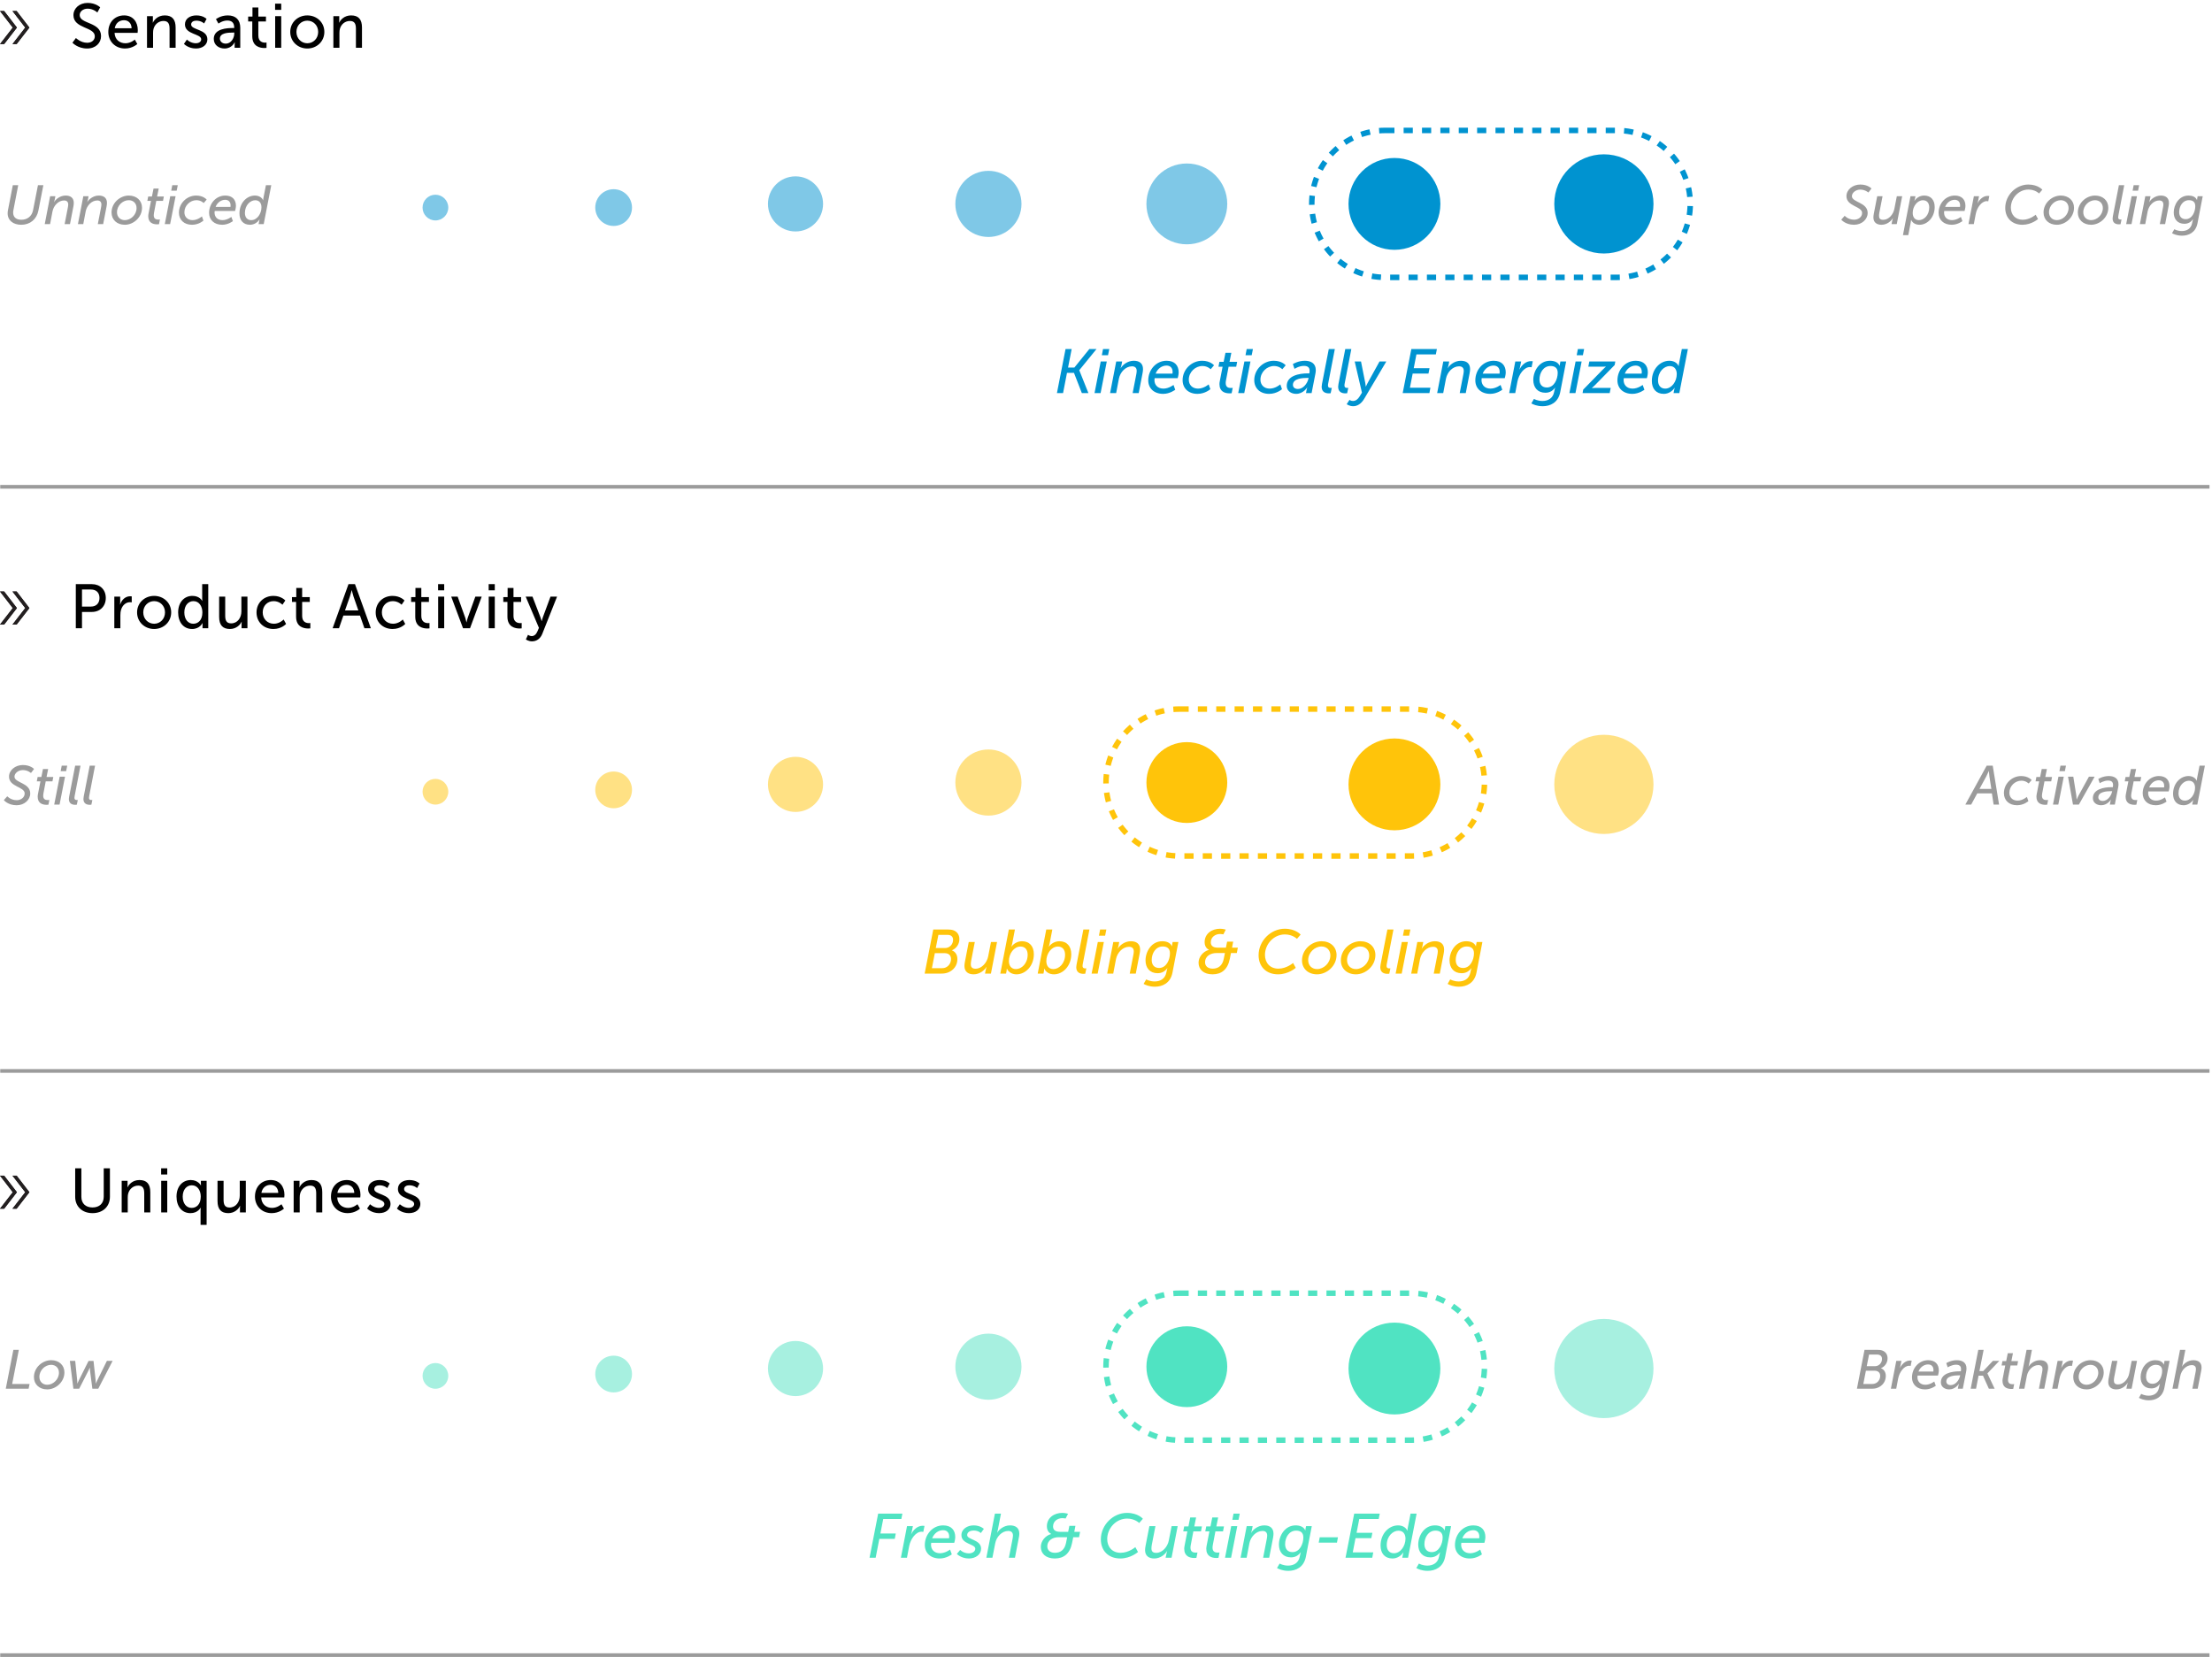 <?xml version="1.0" encoding="UTF-8"?>
<svg width="602px" height="451px" viewBox="0 0 602 451" version="1.1" xmlns="http://www.w3.org/2000/svg" xmlns:xlink="http://www.w3.org/1999/xlink">
    <!-- Generator: Sketch 49.3 (51167) - http://www.bohemiancoding.com/sketch -->
    <title>Group 43</title>
    <desc>Created with Sketch.</desc>
    <defs></defs>
    <g id="Page-1" stroke="none" stroke-width="1" fill="none" fill-rule="evenodd">
        <g id="Group-43" transform="translate(0, -3)">
            <path d="M0.561,294.5 L600.818,294.5" id="Line-2" stroke="#9B9B9B" stroke-linecap="square"></path>
            <path d="M0.561,453.5 L600.818,453.5" id="Line-2" stroke="#9B9B9B" stroke-linecap="square"></path>
            <path d="M19.714,14.623 L20.666,13.348 C20.666,13.348 21.941,14.64 23.726,14.64 C24.848,14.64 25.8,14.011 25.8,12.872 C25.8,10.271 19.986,10.832 19.986,7.143 C19.986,5.273 21.601,3.794 23.862,3.794 C26.089,3.794 27.262,5.001 27.262,5.001 L26.497,6.395 C26.497,6.395 25.392,5.358 23.862,5.358 C22.587,5.358 21.686,6.157 21.686,7.109 C21.686,9.591 27.5,8.928 27.5,12.821 C27.5,14.674 26.072,16.204 23.692,16.204 C21.142,16.204 19.714,14.623 19.714,14.623 Z M29.479,11.699 C29.479,8.962 31.332,7.194 33.78,7.194 C36.211,7.194 37.503,8.996 37.503,11.223 C37.503,11.444 37.452,11.937 37.452,11.937 L31.179,11.937 C31.264,13.824 32.607,14.776 34.137,14.776 C35.616,14.776 36.687,13.773 36.687,13.773 L37.367,14.98 C37.367,14.98 36.092,16.204 34.035,16.204 C31.332,16.204 29.479,14.249 29.479,11.699 Z M31.23,10.696 L35.82,10.696 C35.769,9.217 34.851,8.503 33.746,8.503 C32.488,8.503 31.468,9.285 31.23,10.696 Z M40.009,16 L40.009,7.398 L41.607,7.398 L41.607,8.537 C41.607,8.877 41.573,9.166 41.573,9.166 L41.607,9.166 C41.947,8.418 42.967,7.194 44.837,7.194 C46.86,7.194 47.795,8.299 47.795,10.492 L47.795,16 L46.146,16 L46.146,10.866 C46.146,9.659 45.891,8.707 44.514,8.707 C43.205,8.707 42.151,9.574 41.794,10.815 C41.692,11.155 41.658,11.546 41.658,11.971 L41.658,16 L40.009,16 Z M50.063,14.946 L50.862,13.773 C50.862,13.773 51.831,14.776 53.327,14.776 C54.041,14.776 54.755,14.402 54.755,13.705 C54.755,12.124 50.335,12.447 50.335,9.642 C50.335,8.078 51.729,7.194 53.446,7.194 C55.333,7.194 56.217,8.146 56.217,8.146 L55.554,9.387 C55.554,9.387 54.789,8.622 53.429,8.622 C52.715,8.622 52.018,8.928 52.018,9.676 C52.018,11.223 56.438,10.883 56.438,13.705 C56.438,15.133 55.214,16.204 53.327,16.204 C51.219,16.204 50.063,14.946 50.063,14.946 Z M58.179,13.586 C58.179,10.747 61.919,10.628 63.364,10.628 L63.738,10.628 L63.738,10.475 C63.738,9.064 62.939,8.588 61.851,8.588 C60.525,8.588 59.454,9.421 59.454,9.421 L58.774,8.214 C58.774,8.214 60.015,7.194 61.987,7.194 C64.163,7.194 65.387,8.384 65.387,10.56 L65.387,16 L63.857,16 L63.857,15.184 C63.857,14.793 63.891,14.504 63.891,14.504 L63.857,14.504 C63.857,14.504 63.16,16.204 61.103,16.204 C59.624,16.204 58.179,15.303 58.179,13.586 Z M59.845,13.501 C59.845,14.198 60.389,14.878 61.46,14.878 C62.854,14.878 63.755,13.416 63.755,12.141 L63.755,11.869 L63.33,11.869 C62.089,11.869 59.845,11.954 59.845,13.501 Z M68.658,12.855 L68.658,8.843 L67.536,8.843 L67.536,7.517 L68.709,7.517 L68.709,5.035 L70.307,5.035 L70.307,7.517 L72.381,7.517 L72.381,8.843 L70.307,8.843 L70.307,12.668 C70.307,14.385 71.514,14.606 72.143,14.606 C72.381,14.606 72.534,14.572 72.534,14.572 L72.534,16.034 C72.534,16.034 72.296,16.068 71.956,16.068 C70.851,16.068 68.658,15.728 68.658,12.855 Z M74.87,5.681 L74.87,3.998 L76.536,3.998 L76.536,5.681 L74.87,5.681 Z M74.887,16 L74.887,7.398 L76.536,7.398 L76.536,16 L74.887,16 Z M78.991,11.682 C78.991,9.081 81.065,7.194 83.632,7.194 C86.199,7.194 88.273,9.081 88.273,11.682 C88.273,14.3 86.199,16.204 83.632,16.204 C81.065,16.204 78.991,14.3 78.991,11.682 Z M80.674,11.682 C80.674,13.484 82.017,14.776 83.632,14.776 C85.264,14.776 86.59,13.484 86.59,11.682 C86.59,9.897 85.264,8.622 83.632,8.622 C82.017,8.622 80.674,9.897 80.674,11.682 Z M90.728,16 L90.728,7.398 L92.326,7.398 L92.326,8.537 C92.326,8.877 92.292,9.166 92.292,9.166 L92.326,9.166 C92.666,8.418 93.686,7.194 95.556,7.194 C97.579,7.194 98.514,8.299 98.514,10.492 L98.514,16 L96.865,16 L96.865,10.866 C96.865,9.659 96.61,8.707 95.233,8.707 C93.924,8.707 92.87,9.574 92.513,10.815 C92.411,11.155 92.377,11.546 92.377,11.971 L92.377,16 L90.728,16 Z" id="Sensation" fill="#000000"></path>
            <path d="M2.08,61.045 C2.08,60.775 2.11,60.49 2.17,60.19 L3.49,53.41 L4.96,53.41 L3.64,60.235 C3.595,60.445 3.58,60.655 3.58,60.865 C3.58,62.11 4.405,62.815 5.815,62.815 C7.45,62.815 8.68,61.855 8.995,60.205 L10.33,53.41 L11.8,53.41 L10.45,60.325 C9.985,62.68 8.2,64.18 5.785,64.18 C3.64,64.18 2.08,63.04 2.08,61.045 Z M12.175,64 L13.645,56.41 L15.07,56.41 L14.905,57.295 C14.83,57.655 14.695,58.015 14.695,58.015 L14.725,58.015 C15.13,57.265 16.345,56.23 17.86,56.23 C19.21,56.23 20.08,56.86 20.08,58.24 C20.08,58.525 20.035,58.855 19.975,59.2 L19.045,64 L17.59,64 L18.46,59.515 C18.52,59.2 18.565,58.915 18.565,58.66 C18.565,57.91 18.13,57.565 17.44,57.565 C15.91,57.565 14.605,58.945 14.29,60.535 L13.63,64 L12.175,64 Z M21.205,64 L22.675,56.41 L24.1,56.41 L23.935,57.295 C23.86,57.655 23.725,58.015 23.725,58.015 L23.755,58.015 C24.16,57.265 25.375,56.23 26.89,56.23 C28.24,56.23 29.11,56.86 29.11,58.24 C29.11,58.525 29.065,58.855 29.005,59.2 L28.075,64 L26.62,64 L27.49,59.515 C27.55,59.2 27.595,58.915 27.595,58.66 C27.595,57.91 27.16,57.565 26.47,57.565 C24.94,57.565 23.635,58.945 23.32,60.535 L22.66,64 L21.205,64 Z M30.355,60.835 C30.355,58.225 32.665,56.23 35.05,56.23 C37.165,56.23 38.65,57.58 38.65,59.545 C38.65,62.185 36.31,64.18 33.97,64.18 C31.84,64.18 30.355,62.815 30.355,60.835 Z M31.84,60.775 C31.84,62.05 32.725,62.92 33.985,62.92 C35.545,62.92 37.165,61.495 37.165,59.62 C37.165,58.36 36.28,57.49 35.035,57.49 C33.43,57.49 31.84,58.915 31.84,60.775 Z M40.345,61.84 C40.345,61.615 40.375,61.36 40.435,61.075 L41.095,57.67 L40.105,57.67 L40.33,56.485 L41.35,56.485 L41.785,54.325 L43.195,54.325 L42.76,56.485 L44.59,56.485 L44.365,57.67 L42.535,57.67 L41.905,60.985 C41.86,61.21 41.845,61.435 41.845,61.585 C41.845,62.62 42.535,62.77 43.09,62.77 C43.345,62.77 43.525,62.74 43.525,62.74 L43.27,64.03 C43.27,64.03 43.03,64.06 42.79,64.06 C41.62,64.06 40.345,63.64 40.345,61.84 Z M46.6,54.895 L46.885,53.41 L48.385,53.41 L48.085,54.895 L46.6,54.895 Z M44.845,64 L46.33,56.41 L47.785,56.41 L46.3,64 L44.845,64 Z M48.7,60.88 C48.7,58.3 50.875,56.23 53.38,56.23 C55.375,56.23 56.245,57.325 56.245,57.325 L55.435,58.27 C55.435,58.27 54.715,57.49 53.455,57.49 C51.745,57.49 50.185,58.945 50.185,60.775 C50.185,62.035 51.055,62.92 52.405,62.92 C53.815,62.92 54.955,61.9 54.955,61.9 L55.36,63.055 C55.36,63.055 54.13,64.18 52.27,64.18 C50.08,64.18 48.7,62.83 48.7,60.88 Z M56.905,60.94 C56.905,58.42 58.765,56.23 61.315,56.23 C63.28,56.23 64.21,57.4 64.21,59.035 C64.21,59.65 63.97,60.415 63.97,60.415 L58.435,60.415 C58.405,60.565 58.39,60.715 58.39,60.865 C58.39,61.99 59.125,62.92 60.55,62.92 C61.855,62.92 62.965,62.035 62.965,62.035 L63.385,63.19 C63.385,63.19 62.125,64.18 60.49,64.18 C58.27,64.18 56.905,62.83 56.905,60.94 Z M58.675,59.32 L62.725,59.32 C62.725,59.32 62.755,59.155 62.755,58.915 C62.755,57.895 62.14,57.385 61.285,57.385 C60.175,57.385 59.14,58.12 58.675,59.32 Z M65.17,61.075 C65.17,58.195 67.18,56.23 69.37,56.23 C70.3,56.23 71.23,56.635 71.59,57.505 L71.62,57.505 C71.62,57.505 71.62,57.22 71.68,56.95 L72.37,53.41 L73.825,53.41 L71.77,64 L70.375,64 L70.525,63.28 C70.57,62.98 70.66,62.725 70.66,62.725 L70.63,62.725 C70.12,63.505 69.19,64.18 68.035,64.18 C66.205,64.18 65.17,62.965 65.17,61.075 Z M66.655,60.97 C66.655,62.185 67.315,62.92 68.38,62.92 C69.97,62.92 71.155,61.165 71.155,59.425 C71.155,58.375 70.645,57.505 69.46,57.505 C68.155,57.505 66.655,58.795 66.655,60.97 Z" id="Unnoticed" fill="#9B9B9B"></path>
            <path d="M501.105,62.785 L502.035,61.735 C502.035,61.735 502.95,62.8 504.615,62.8 C505.65,62.8 506.775,62.14 506.775,60.97 C506.775,59.11 502.515,59.215 502.515,56.395 C502.515,54.625 504.225,53.23 506.28,53.23 C508.365,53.23 509.325,54.31 509.325,54.31 L508.485,55.405 C508.485,55.405 507.645,54.61 506.265,54.61 C505.02,54.61 504,55.48 504,56.395 C504,58.12 508.29,58.03 508.29,60.97 C508.29,62.68 506.715,64.18 504.585,64.18 C502.215,64.18 501.105,62.785 501.105,62.785 Z M509.85,62.17 C509.85,61.87 509.895,61.555 509.955,61.21 L510.885,56.41 L512.34,56.41 L511.47,60.88 C511.41,61.21 511.38,61.51 511.38,61.75 C511.38,62.41 511.65,62.83 512.52,62.83 C514.035,62.83 515.265,61.345 515.55,59.86 L516.225,56.41 L517.68,56.41 L516.21,64 L514.785,64 L514.965,63.115 C515.04,62.755 515.16,62.395 515.16,62.395 L515.13,62.395 C514.71,63.13 513.585,64.18 512.055,64.18 C510.87,64.18 509.85,63.64 509.85,62.17 Z M520.005,63.565 L519.345,67 L517.89,67 L519.945,56.41 L521.295,56.41 L521.175,57.055 C521.115,57.355 521.01,57.655 521.01,57.655 L521.04,57.655 C521.565,56.86 522.495,56.23 523.68,56.23 C525.495,56.23 526.53,57.445 526.53,59.35 C526.53,62.215 524.49,64.18 522.405,64.18 C521.4,64.18 520.515,63.745 520.14,62.86 L520.11,62.86 C520.11,62.86 520.08,63.175 520.005,63.565 Z M520.545,60.97 C520.545,62.035 521.085,62.92 522.24,62.92 C523.56,62.92 525.045,61.63 525.045,59.455 C525.045,58.24 524.4,57.505 523.335,57.505 C521.775,57.505 520.545,59.2 520.545,60.97 Z M527.595,60.94 C527.595,58.42 529.455,56.23 532.005,56.23 C533.97,56.23 534.9,57.4 534.9,59.035 C534.9,59.65 534.66,60.415 534.66,60.415 L529.125,60.415 C529.095,60.565 529.08,60.715 529.08,60.865 C529.08,61.99 529.815,62.92 531.24,62.92 C532.545,62.92 533.655,62.035 533.655,62.035 L534.075,63.19 C534.075,63.19 532.815,64.18 531.18,64.18 C528.96,64.18 527.595,62.83 527.595,60.94 Z M529.365,59.32 L533.415,59.32 C533.415,59.32 533.445,59.155 533.445,58.915 C533.445,57.895 532.83,57.385 531.975,57.385 C530.865,57.385 529.83,58.12 529.365,59.32 Z M535.725,64 L537.195,56.41 L538.605,56.41 L538.335,57.73 C538.275,58.045 538.185,58.345 538.185,58.345 L538.2,58.345 C538.71,57.265 539.745,56.32 540.945,56.32 C541.14,56.32 541.305,56.335 541.395,56.35 L541.11,57.79 C541.005,57.76 540.885,57.745 540.705,57.745 C539.31,57.745 538.05,59.47 537.705,61.24 L537.18,64 L535.725,64 Z M545.73,59.59 C545.73,56.11 548.685,53.23 552,53.23 C554.67,53.23 555.825,54.64 555.825,54.64 L554.94,55.66 C554.94,55.66 553.905,54.595 552.045,54.595 C549.36,54.595 547.26,56.935 547.26,59.515 C547.26,61.39 548.445,62.815 550.485,62.815 C552.465,62.815 554.01,61.45 554.01,61.45 L554.655,62.62 C554.655,62.62 552.9,64.18 550.41,64.18 C547.5,64.18 545.73,62.26 545.73,59.59 Z M556.155,60.835 C556.155,58.225 558.465,56.23 560.85,56.23 C562.965,56.23 564.45,57.58 564.45,59.545 C564.45,62.185 562.11,64.18 559.77,64.18 C557.64,64.18 556.155,62.815 556.155,60.835 Z M557.64,60.775 C557.64,62.05 558.525,62.92 559.785,62.92 C561.345,62.92 562.965,61.495 562.965,59.62 C562.965,58.36 562.08,57.49 560.835,57.49 C559.23,57.49 557.64,58.915 557.64,60.775 Z M565.485,60.835 C565.485,58.225 567.795,56.23 570.18,56.23 C572.295,56.23 573.78,57.58 573.78,59.545 C573.78,62.185 571.44,64.18 569.1,64.18 C566.97,64.18 565.485,62.815 565.485,60.835 Z M566.97,60.775 C566.97,62.05 567.855,62.92 569.115,62.92 C570.675,62.92 572.295,61.495 572.295,59.62 C572.295,58.36 571.41,57.49 570.165,57.49 C568.56,57.49 566.97,58.915 566.97,60.775 Z M574.95,62.47 C574.95,62.29 574.98,62.065 575.025,61.825 L576.66,53.41 L578.115,53.41 L576.54,61.57 C576.495,61.78 576.465,61.975 576.465,62.14 C576.465,62.695 576.825,62.755 577.14,62.755 C577.275,62.755 577.38,62.74 577.38,62.74 L577.11,64.03 C577.11,64.03 576.9,64.06 576.675,64.06 C575.88,64.06 574.95,63.76 574.95,62.47 Z M580.395,54.895 L580.68,53.41 L582.18,53.41 L581.88,54.895 L580.395,54.895 Z M578.64,64 L580.125,56.41 L581.58,56.41 L580.095,64 L578.64,64 Z M582.375,64 L583.845,56.41 L585.27,56.41 L585.105,57.295 C585.03,57.655 584.895,58.015 584.895,58.015 L584.925,58.015 C585.33,57.265 586.545,56.23 588.06,56.23 C589.41,56.23 590.28,56.86 590.28,58.24 C590.28,58.525 590.235,58.855 590.175,59.2 L589.245,64 L587.79,64 L588.66,59.515 C588.72,59.2 588.765,58.915 588.765,58.66 C588.765,57.91 588.33,57.565 587.64,57.565 C586.11,57.565 584.805,58.945 584.49,60.535 L583.83,64 L582.375,64 Z M591.75,65.395 C591.75,65.395 592.575,65.89 593.775,65.89 C595.08,65.89 596.28,65.29 596.58,63.76 L596.7,63.205 C596.745,62.965 596.835,62.68 596.835,62.68 L596.82,62.68 C596.25,63.46 595.515,63.91 594.48,63.91 C592.62,63.91 591.585,62.635 591.585,60.835 C591.585,58.72 593.01,56.23 595.59,56.23 C596.52,56.23 597.525,56.515 597.9,57.43 L597.93,57.43 C597.93,57.43 597.93,57.265 597.96,57.115 L598.095,56.41 L599.475,56.41 L598.05,63.79 C597.555,66.295 595.65,67.15 593.85,67.15 C592.44,67.15 591.525,66.7 591.12,66.475 L591.75,65.395 Z M593.07,60.73 C593.07,61.9 593.685,62.65 594.84,62.65 C596.595,62.65 597.45,60.655 597.45,59.125 C597.45,57.88 596.67,57.49 595.71,57.49 C594.015,57.49 593.07,59.125 593.07,60.73 Z" id="Super-Cooling" fill="#9B9B9B"></path>
            <path d="M0.561,135.5 L600.818,135.5" id="Line-2" stroke="#9B9B9B" stroke-linecap="square"></path>
            <g id="Group-18" transform="translate(115, 38)">
                <circle id="Oval-7" fill-opacity="0.5" fill="#0093D0" cx="3.5" cy="21.5" r="3.5"></circle>
                <circle id="Oval-7" fill-opacity="0.5" fill="#0093D0" cx="52" cy="21.5" r="5"></circle>
                <circle id="Oval-7" fill-opacity="0.5" fill="#0093D0" cx="101.5" cy="20.5" r="7.5"></circle>
                <circle id="Oval-7" fill-opacity="0.5" fill="#0093D0" cx="154" cy="20.5" r="9"></circle>
                <circle id="Oval-7" fill-opacity="0.5" fill="#0093D0" cx="208" cy="20.5" r="11"></circle>
                <circle id="Oval-7" fill="#0093D0" cx="264.5" cy="20.5" r="12.5"></circle>
                <circle id="Oval-7" fill="#0093D0" cx="321.5" cy="20.5" r="13.5"></circle>
                <path d="M262,0.5 L325,0.5 C336.046,0.5 345,9.454 345,20.5 L345,20.5 C345,31.546 336.046,40.5 325,40.5 L262,40.5 C250.954,40.5 242,31.546 242,20.5 L242,20.5 C242,9.454 250.954,0.5 262,0.5 Z" id="Rectangle-2" stroke="#0093D0" stroke-width="1.5" stroke-dasharray="2.5,2.5,2.5,2.5"></path>
                <path d="M172.646,72 L174.992,59.998 L176.658,59.998 L175.672,65.047 L177.389,65.047 L181.469,59.998 L183.424,59.998 L178.732,65.761 L178.732,65.795 L181.214,72 L179.429,72 L177.287,66.492 L175.383,66.492 L174.312,72 L172.646,72 Z M184.869,61.681 L185.192,59.998 L186.892,59.998 L186.552,61.681 L184.869,61.681 Z M182.88,72 L184.563,63.398 L186.212,63.398 L184.529,72 L182.88,72 Z M187.113,72 L188.779,63.398 L190.394,63.398 L190.207,64.401 C190.122,64.809 189.969,65.217 189.969,65.217 L190.003,65.217 C190.462,64.367 191.839,63.194 193.556,63.194 C195.086,63.194 196.072,63.908 196.072,65.472 C196.072,65.795 196.021,66.169 195.953,66.56 L194.899,72 L193.25,72 L194.236,66.917 C194.304,66.56 194.355,66.237 194.355,65.948 C194.355,65.098 193.862,64.707 193.08,64.707 C191.346,64.707 189.867,66.271 189.51,68.073 L188.762,72 L187.113,72 Z M197.5,68.532 C197.5,65.676 199.608,63.194 202.498,63.194 C204.725,63.194 205.779,64.52 205.779,66.373 C205.779,67.07 205.507,67.937 205.507,67.937 L199.234,67.937 C199.2,68.107 199.183,68.277 199.183,68.447 C199.183,69.722 200.016,70.776 201.631,70.776 C203.11,70.776 204.368,69.773 204.368,69.773 L204.844,71.082 C204.844,71.082 203.416,72.204 201.563,72.204 C199.047,72.204 197.5,70.674 197.5,68.532 Z M199.506,66.696 L204.096,66.696 C204.096,66.696 204.13,66.509 204.13,66.237 C204.13,65.081 203.433,64.503 202.464,64.503 C201.206,64.503 200.033,65.336 199.506,66.696 Z M206.85,68.464 C206.85,65.54 209.315,63.194 212.154,63.194 C214.415,63.194 215.401,64.435 215.401,64.435 L214.483,65.506 C214.483,65.506 213.667,64.622 212.239,64.622 C210.301,64.622 208.533,66.271 208.533,68.345 C208.533,69.773 209.519,70.776 211.049,70.776 C212.647,70.776 213.939,69.62 213.939,69.62 L214.398,70.929 C214.398,70.929 213.004,72.204 210.896,72.204 C208.414,72.204 206.85,70.674 206.85,68.464 Z M216.88,69.552 C216.88,69.297 216.914,69.008 216.982,68.685 L217.73,64.826 L216.608,64.826 L216.863,63.483 L218.019,63.483 L218.512,61.035 L220.11,61.035 L219.617,63.483 L221.691,63.483 L221.436,64.826 L219.362,64.826 L218.648,68.583 C218.597,68.838 218.58,69.093 218.58,69.263 C218.58,70.436 219.362,70.606 219.991,70.606 C220.28,70.606 220.484,70.572 220.484,70.572 L220.195,72.034 C220.195,72.034 219.923,72.068 219.651,72.068 C218.325,72.068 216.88,71.592 216.88,69.552 Z M223.969,61.681 L224.292,59.998 L225.992,59.998 L225.652,61.681 L223.969,61.681 Z M221.98,72 L223.663,63.398 L225.312,63.398 L223.629,72 L221.98,72 Z M226.349,68.464 C226.349,65.54 228.814,63.194 231.653,63.194 C233.914,63.194 234.9,64.435 234.9,64.435 L233.982,65.506 C233.982,65.506 233.166,64.622 231.738,64.622 C229.8,64.622 228.032,66.271 228.032,68.345 C228.032,69.773 229.018,70.776 230.548,70.776 C232.146,70.776 233.438,69.62 233.438,69.62 L233.897,70.929 C233.897,70.929 232.503,72.204 230.395,72.204 C227.913,72.204 226.349,70.674 226.349,68.464 Z M235.189,70.028 C235.189,67.24 238.589,66.628 240.918,66.628 L241.343,66.628 C241.411,66.288 241.411,66.084 241.411,65.931 C241.411,65.132 241.02,64.588 239.864,64.588 C238.538,64.588 237.297,65.404 237.297,65.404 L236.855,64.095 C236.855,64.095 238.283,63.194 240.102,63.194 C241.751,63.194 243.094,63.891 243.094,65.744 C243.094,66.016 243.06,66.373 242.992,66.696 L241.955,72 L240.425,72 L240.595,71.133 C240.663,70.742 240.765,70.453 240.782,70.453 L240.748,70.453 C240.765,70.453 239.711,72.204 237.756,72.204 C236.396,72.204 235.189,71.422 235.189,70.028 Z M236.872,69.756 C236.872,70.351 237.297,70.878 238.249,70.878 C239.626,70.878 240.765,69.433 241.071,68.158 L241.139,67.869 L240.714,67.869 C239.507,67.869 236.872,68.005 236.872,69.756 Z M244.692,70.266 C244.692,70.062 244.726,69.807 244.777,69.535 L246.63,59.998 L248.279,59.998 L246.494,69.246 C246.443,69.484 246.409,69.705 246.409,69.892 C246.409,70.521 246.817,70.589 247.174,70.589 C247.327,70.589 247.446,70.572 247.446,70.572 L247.14,72.034 C247.14,72.034 246.902,72.068 246.647,72.068 C245.746,72.068 244.692,71.728 244.692,70.266 Z M249.18,70.266 C249.18,70.062 249.214,69.807 249.265,69.535 L251.118,59.998 L252.767,59.998 L250.982,69.246 C250.931,69.484 250.897,69.705 250.897,69.892 C250.897,70.521 251.305,70.589 251.662,70.589 C251.815,70.589 251.934,70.572 251.934,70.572 L251.628,72.034 C251.628,72.034 251.39,72.068 251.135,72.068 C250.234,72.068 249.18,71.728 249.18,70.266 Z M252.274,73.836 C252.274,73.836 252.631,74.142 253.209,74.142 C253.94,74.142 254.552,73.683 255.028,72.901 L255.657,71.881 L253.685,63.398 L255.402,63.398 L256.558,69.212 C256.643,69.654 256.694,70.232 256.694,70.232 L256.711,70.232 C256.711,70.232 256.966,69.671 257.204,69.246 L260.434,63.398 L262.287,63.398 L256.252,73.581 C255.453,74.924 254.365,75.57 253.277,75.57 C252.223,75.57 251.509,75.009 251.509,75.009 L252.274,73.836 Z M266.741,72 L269.104,59.998 L276.057,59.998 L275.768,61.46 L270.481,61.46 L269.75,65.217 L274.051,65.217 L273.762,66.679 L269.461,66.679 L268.713,70.538 L274.289,70.538 L274.017,72 L266.741,72 Z M276.125,72 L277.791,63.398 L279.406,63.398 L279.219,64.401 C279.134,64.809 278.981,65.217 278.981,65.217 L279.015,65.217 C279.474,64.367 280.851,63.194 282.568,63.194 C284.098,63.194 285.084,63.908 285.084,65.472 C285.084,65.795 285.033,66.169 284.965,66.56 L283.911,72 L282.262,72 L283.248,66.917 C283.316,66.56 283.367,66.237 283.367,65.948 C283.367,65.098 282.874,64.707 282.092,64.707 C280.358,64.707 278.879,66.271 278.522,68.073 L277.774,72 L276.125,72 Z M286.512,68.532 C286.512,65.676 288.62,63.194 291.51,63.194 C293.737,63.194 294.791,64.52 294.791,66.373 C294.791,67.07 294.519,67.937 294.519,67.937 L288.246,67.937 C288.212,68.107 288.195,68.277 288.195,68.447 C288.195,69.722 289.028,70.776 290.643,70.776 C292.122,70.776 293.38,69.773 293.38,69.773 L293.856,71.082 C293.856,71.082 292.428,72.204 290.575,72.204 C288.059,72.204 286.512,70.674 286.512,68.532 Z M288.518,66.696 L293.108,66.696 C293.108,66.696 293.142,66.509 293.142,66.237 C293.142,65.081 292.445,64.503 291.476,64.503 C290.218,64.503 289.045,65.336 288.518,66.696 Z M295.726,72 L297.392,63.398 L298.99,63.398 L298.684,64.894 C298.616,65.251 298.514,65.591 298.514,65.591 L298.531,65.591 C299.109,64.367 300.282,63.296 301.642,63.296 C301.863,63.296 302.05,63.313 302.152,63.33 L301.829,64.962 C301.71,64.928 301.574,64.911 301.37,64.911 C299.789,64.911 298.361,66.866 297.97,68.872 L297.375,72 L295.726,72 Z M302.475,73.581 C302.475,73.581 303.41,74.142 304.77,74.142 C306.249,74.142 307.609,73.462 307.949,71.728 L308.085,71.099 C308.136,70.827 308.238,70.504 308.238,70.504 L308.221,70.504 C307.575,71.388 306.742,71.898 305.569,71.898 C303.461,71.898 302.288,70.453 302.288,68.413 C302.288,66.016 303.903,63.194 306.827,63.194 C307.881,63.194 309.02,63.517 309.445,64.554 L309.479,64.554 C309.479,64.554 309.479,64.367 309.513,64.197 L309.666,63.398 L311.23,63.398 L309.615,71.762 C309.054,74.601 306.895,75.57 304.855,75.57 C303.257,75.57 302.22,75.06 301.761,74.805 L302.475,73.581 Z M303.971,68.294 C303.971,69.62 304.668,70.47 305.977,70.47 C307.966,70.47 308.935,68.209 308.935,66.475 C308.935,65.064 308.051,64.622 306.963,64.622 C305.042,64.622 303.971,66.475 303.971,68.294 Z M314.103,61.681 L314.426,59.998 L316.126,59.998 L315.786,61.681 L314.103,61.681 Z M312.114,72 L313.797,63.398 L315.446,63.398 L313.763,72 L312.114,72 Z M315.701,72 L315.871,71.048 L321.192,65.608 C321.634,65.149 322.042,64.809 322.042,64.809 L322.042,64.775 C322.042,64.775 321.787,64.809 321.226,64.809 L317.265,64.809 L317.537,63.398 L324.609,63.398 L324.439,64.35 L319.101,69.807 C318.659,70.249 318.234,70.589 318.234,70.589 L318.234,70.623 C318.234,70.623 318.506,70.589 319.067,70.589 L323.351,70.589 L323.079,72 L315.701,72 Z M325.187,68.532 C325.187,65.676 327.295,63.194 330.185,63.194 C332.412,63.194 333.466,64.52 333.466,66.373 C333.466,67.07 333.194,67.937 333.194,67.937 L326.921,67.937 C326.887,68.107 326.87,68.277 326.87,68.447 C326.87,69.722 327.703,70.776 329.318,70.776 C330.797,70.776 332.055,69.773 332.055,69.773 L332.531,71.082 C332.531,71.082 331.103,72.204 329.25,72.204 C326.734,72.204 325.187,70.674 325.187,68.532 Z M327.193,66.696 L331.783,66.696 C331.783,66.696 331.817,66.509 331.817,66.237 C331.817,65.081 331.12,64.503 330.151,64.503 C328.893,64.503 327.72,65.336 327.193,66.696 Z M334.554,68.685 C334.554,65.421 336.832,63.194 339.314,63.194 C340.368,63.194 341.422,63.653 341.83,64.639 L341.864,64.639 C341.864,64.639 341.864,64.316 341.932,64.01 L342.714,59.998 L344.363,59.998 L342.034,72 L340.453,72 L340.623,71.184 C340.674,70.844 340.776,70.555 340.776,70.555 L340.742,70.555 C340.164,71.439 339.11,72.204 337.801,72.204 C335.727,72.204 334.554,70.827 334.554,68.685 Z M336.237,68.566 C336.237,69.943 336.985,70.776 338.192,70.776 C339.994,70.776 341.337,68.787 341.337,66.815 C341.337,65.625 340.759,64.639 339.416,64.639 C337.937,64.639 336.237,66.101 336.237,68.566 Z" id="Kinectically-Energiz" fill="#0093D0"></path>
            </g>
            <path d="M1.045,220.785 L1.975,219.735 C1.975,219.735 2.89,220.8 4.555,220.8 C5.59,220.8 6.715,220.14 6.715,218.97 C6.715,217.11 2.455,217.215 2.455,214.395 C2.455,212.625 4.165,211.23 6.22,211.23 C8.305,211.23 9.265,212.31 9.265,212.31 L8.425,213.405 C8.425,213.405 7.585,212.61 6.205,212.61 C4.96,212.61 3.94,213.48 3.94,214.395 C3.94,216.12 8.23,216.03 8.23,218.97 C8.23,220.68 6.655,222.18 4.525,222.18 C2.155,222.18 1.045,220.785 1.045,220.785 Z M10.255,219.84 C10.255,219.615 10.285,219.36 10.345,219.075 L11.005,215.67 L10.015,215.67 L10.24,214.485 L11.26,214.485 L11.695,212.325 L13.105,212.325 L12.67,214.485 L14.5,214.485 L14.275,215.67 L12.445,215.67 L11.815,218.985 C11.77,219.21 11.755,219.435 11.755,219.585 C11.755,220.62 12.445,220.77 13,220.77 C13.255,220.77 13.435,220.74 13.435,220.74 L13.18,222.03 C13.18,222.03 12.94,222.06 12.7,222.06 C11.53,222.06 10.255,221.64 10.255,219.84 Z M16.51,212.895 L16.795,211.41 L18.295,211.41 L17.995,212.895 L16.51,212.895 Z M14.755,222 L16.24,214.41 L17.695,214.41 L16.21,222 L14.755,222 Z M18.745,220.47 C18.745,220.29 18.775,220.065 18.82,219.825 L20.455,211.41 L21.91,211.41 L20.335,219.57 C20.29,219.78 20.26,219.975 20.26,220.14 C20.26,220.695 20.62,220.755 20.935,220.755 C21.07,220.755 21.175,220.74 21.175,220.74 L20.905,222.03 C20.905,222.03 20.695,222.06 20.47,222.06 C19.675,222.06 18.745,221.76 18.745,220.47 Z M22.705,220.47 C22.705,220.29 22.735,220.065 22.78,219.825 L24.415,211.41 L25.87,211.41 L24.295,219.57 C24.25,219.78 24.22,219.975 24.22,220.14 C24.22,220.695 24.58,220.755 24.895,220.755 C25.03,220.755 25.135,220.74 25.135,220.74 L24.865,222.03 C24.865,222.03 24.655,222.06 24.43,222.06 C23.635,222.06 22.705,221.76 22.705,220.47 Z" id="Still" fill="#9B9B9B"></path>
            <path d="M536.46,222 L534.87,222 L540.675,211.41 L542.325,211.41 L544.05,222 L542.565,222 L542.1,218.955 L538.11,218.955 L536.46,222 Z M538.725,217.725 L541.95,217.725 L541.425,214.365 C541.35,213.825 541.275,212.865 541.275,212.865 L541.245,212.865 C541.245,212.865 540.84,213.825 540.555,214.365 L538.725,217.725 Z M545.37,218.88 C545.37,216.3 547.545,214.23 550.05,214.23 C552.045,214.23 552.915,215.325 552.915,215.325 L552.105,216.27 C552.105,216.27 551.385,215.49 550.125,215.49 C548.415,215.49 546.855,216.945 546.855,218.775 C546.855,220.035 547.725,220.92 549.075,220.92 C550.485,220.92 551.625,219.9 551.625,219.9 L552.03,221.055 C552.03,221.055 550.8,222.18 548.94,222.18 C546.75,222.18 545.37,220.83 545.37,218.88 Z M554.22,219.84 C554.22,219.615 554.25,219.36 554.31,219.075 L554.97,215.67 L553.98,215.67 L554.205,214.485 L555.225,214.485 L555.66,212.325 L557.07,212.325 L556.635,214.485 L558.465,214.485 L558.24,215.67 L556.41,215.67 L555.78,218.985 C555.735,219.21 555.72,219.435 555.72,219.585 C555.72,220.62 556.41,220.77 556.965,220.77 C557.22,220.77 557.4,220.74 557.4,220.74 L557.145,222.03 C557.145,222.03 556.905,222.06 556.665,222.06 C555.495,222.06 554.22,221.64 554.22,219.84 Z M560.475,212.895 L560.76,211.41 L562.26,211.41 L561.96,212.895 L560.475,212.895 Z M558.72,222 L560.205,214.41 L561.66,214.41 L560.175,222 L558.72,222 Z M564.165,222 L562.815,214.41 L564.255,214.41 L565.08,219.57 C565.125,219.885 565.155,220.605 565.155,220.605 L565.185,220.605 C565.185,220.605 565.44,219.99 565.665,219.57 L568.5,214.41 L570.06,214.41 L565.77,222 L564.165,222 Z M571.44,216.18 C571.44,216.18 571.44,216.18 571.44,216.18 Z M571.44,216.18 L571.05,215.025 C571.05,215.025 572.31,214.23 573.915,214.23 C575.37,214.23 576.555,214.845 576.555,216.48 C576.555,216.72 576.525,217.035 576.465,217.32 L575.55,222 L574.2,222 L574.35,221.235 C574.41,220.89 574.5,220.635 574.515,220.635 L574.485,220.635 C574.5,220.635 573.57,222.18 571.845,222.18 C570.645,222.18 569.58,221.49 569.58,220.26 C569.58,217.8 572.58,217.26 574.635,217.26 L575.01,217.26 C575.07,216.96 575.07,216.78 575.07,216.645 C575.07,215.94 574.725,215.46 573.705,215.46 C572.536,215.46 571.442,216.179 571.44,216.18 L571.44,216.18 Z M571.065,220.02 C571.065,220.545 571.44,221.01 572.28,221.01 C573.495,221.01 574.5,219.735 574.77,218.61 L574.83,218.355 L574.455,218.355 C573.39,218.355 571.065,218.475 571.065,220.02 Z M578.49,219.84 C578.49,219.615 578.52,219.36 578.58,219.075 L579.24,215.67 L578.25,215.67 L578.475,214.485 L579.495,214.485 L579.93,212.325 L581.34,212.325 L580.905,214.485 L582.735,214.485 L582.51,215.67 L580.68,215.67 L580.05,218.985 C580.005,219.21 579.99,219.435 579.99,219.585 C579.99,220.62 580.68,220.77 581.235,220.77 C581.49,220.77 581.67,220.74 581.67,220.74 L581.415,222.03 C581.415,222.03 581.175,222.06 580.935,222.06 C579.765,222.06 578.49,221.64 578.49,219.84 Z M583.14,218.94 C583.14,216.42 585,214.23 587.55,214.23 C589.515,214.23 590.445,215.4 590.445,217.035 C590.445,217.65 590.205,218.415 590.205,218.415 L584.67,218.415 C584.64,218.565 584.625,218.715 584.625,218.865 C584.625,219.99 585.36,220.92 586.785,220.92 C588.09,220.92 589.2,220.035 589.2,220.035 L589.62,221.19 C589.62,221.19 588.36,222.18 586.725,222.18 C584.505,222.18 583.14,220.83 583.14,218.94 Z M584.91,217.32 L588.96,217.32 C588.96,217.32 588.99,217.155 588.99,216.915 C588.99,215.895 588.375,215.385 587.52,215.385 C586.41,215.385 585.375,216.12 584.91,217.32 Z M591.405,219.075 C591.405,216.195 593.415,214.23 595.605,214.23 C596.535,214.23 597.465,214.635 597.825,215.505 L597.855,215.505 C597.855,215.505 597.855,215.22 597.915,214.95 L598.605,211.41 L600.06,211.41 L598.005,222 L596.61,222 L596.76,221.28 C596.805,220.98 596.895,220.725 596.895,220.725 L596.865,220.725 C596.355,221.505 595.425,222.18 594.27,222.18 C592.44,222.18 591.405,220.965 591.405,219.075 Z M592.89,218.97 C592.89,220.185 593.55,220.92 594.615,220.92 C596.205,220.92 597.39,219.165 597.39,217.425 C597.39,216.375 596.88,215.505 595.695,215.505 C594.39,215.505 592.89,216.795 592.89,218.97 Z" id="Activated" fill="#9B9B9B"></path>
            <g id="Group-19" transform="translate(115, 196)">
                <circle id="Oval-7" fill-opacity="0.5" fill="#FFC40A" cx="3.5" cy="22.5" r="3.5"></circle>
                <circle id="Oval-7" fill-opacity="0.5" fill="#FFC40A" cx="52" cy="22" r="5"></circle>
                <circle id="Oval-7" fill-opacity="0.5" fill="#FFC40A" cx="101.5" cy="20.5" r="7.5"></circle>
                <circle id="Oval-7" fill-opacity="0.5" fill="#FFC40A" cx="154" cy="20" r="9"></circle>
                <circle id="Oval-7" fill="#FFC40A" cx="208" cy="20" r="11"></circle>
                <circle id="Oval-7" fill="#FFC40A" cx="264.5" cy="20.5" r="12.5"></circle>
                <circle id="Oval-7" fill-opacity="0.5" fill="#FFC40A" cx="321.5" cy="20.5" r="13.5"></circle>
                <path d="M206,0 L269,0 C280.046,-2.02906125e-15 289,8.954 289,20 L289,20 C289,31.046 280.046,40 269,40 L206,40 C194.954,40 186,31.046 186,20 L186,20 C186,8.954 194.954,2.02906125e-15 206,0 Z" id="Rectangle-2" stroke="#FFC40A" stroke-width="1.5" stroke-dasharray="2.5,2.5,2.5,2.5"></path>
                <path d="M136.646,72 L138.992,59.998 L142.851,59.998 C143.463,59.998 144.024,60.049 144.483,60.219 C145.503,60.593 146.098,61.46 146.098,62.616 C146.098,63.993 145.282,65.149 144.075,65.659 L144.075,65.693 C145.01,66.033 145.554,66.917 145.554,68.056 C145.554,69.841 144.466,71.133 143.021,71.694 C142.46,71.915 141.865,72 141.253,72 L136.646,72 Z M139.672,65.047 L142.205,65.047 C143.412,65.047 144.381,64.078 144.381,62.803 C144.381,61.987 143.871,61.46 142.885,61.46 L140.386,61.46 L139.672,65.047 Z M138.618,70.538 L141.321,70.538 C141.712,70.538 142.103,70.47 142.443,70.3 C143.259,69.909 143.82,69.059 143.82,68.022 C143.82,67.053 143.191,66.441 142.103,66.441 L139.417,66.441 L138.618,70.538 Z M147.475,69.926 C147.475,69.586 147.526,69.229 147.594,68.838 L148.648,63.398 L150.297,63.398 L149.311,68.464 C149.243,68.838 149.209,69.178 149.209,69.45 C149.209,70.198 149.515,70.674 150.501,70.674 C152.218,70.674 153.612,68.991 153.935,67.308 L154.7,63.398 L156.349,63.398 L154.683,72 L153.068,72 L153.272,70.997 C153.357,70.589 153.493,70.181 153.493,70.181 L153.459,70.181 C152.983,71.014 151.708,72.204 149.974,72.204 C148.631,72.204 147.475,71.592 147.475,69.926 Z M157.233,72 L159.562,59.998 L161.211,59.998 L160.463,63.891 C160.378,64.299 160.242,64.673 160.242,64.673 L160.276,64.673 C160.888,63.806 161.993,63.194 163.132,63.194 C165.189,63.194 166.362,64.571 166.362,66.73 C166.362,69.977 164.05,72.204 161.653,72.204 C160.497,72.204 159.46,71.677 159.035,70.64 L159.001,70.64 C159.001,70.64 159.001,70.963 158.933,71.337 L158.797,72 L157.233,72 Z M159.579,68.6 C159.579,69.79 160.157,70.776 161.5,70.776 C162.979,70.776 164.679,69.314 164.679,66.849 C164.679,65.472 163.948,64.639 162.741,64.639 C160.956,64.639 159.579,66.543 159.579,68.6 Z M167.416,72 L169.745,59.998 L171.394,59.998 L170.646,63.891 C170.561,64.299 170.425,64.673 170.425,64.673 L170.459,64.673 C171.071,63.806 172.176,63.194 173.315,63.194 C175.372,63.194 176.545,64.571 176.545,66.73 C176.545,69.977 174.233,72.204 171.836,72.204 C170.68,72.204 169.643,71.677 169.218,70.64 L169.184,70.64 C169.184,70.64 169.184,70.963 169.116,71.337 L168.98,72 L167.416,72 Z M169.762,68.6 C169.762,69.79 170.34,70.776 171.683,70.776 C173.162,70.776 174.862,69.314 174.862,66.849 C174.862,65.472 174.131,64.639 172.924,64.639 C171.139,64.639 169.762,66.543 169.762,68.6 Z M177.905,70.266 C177.905,70.062 177.939,69.807 177.99,69.535 L179.843,59.998 L181.492,59.998 L179.707,69.246 C179.656,69.484 179.622,69.705 179.622,69.892 C179.622,70.521 180.03,70.589 180.387,70.589 C180.54,70.589 180.659,70.572 180.659,70.572 L180.353,72.034 C180.353,72.034 180.115,72.068 179.86,72.068 C178.959,72.068 177.905,71.728 177.905,70.266 Z M184.076,61.681 L184.399,59.998 L186.099,59.998 L185.759,61.681 L184.076,61.681 Z M182.087,72 L183.77,63.398 L185.419,63.398 L183.736,72 L182.087,72 Z M186.32,72 L187.986,63.398 L189.601,63.398 L189.414,64.401 C189.329,64.809 189.176,65.217 189.176,65.217 L189.21,65.217 C189.669,64.367 191.046,63.194 192.763,63.194 C194.293,63.194 195.279,63.908 195.279,65.472 C195.279,65.795 195.228,66.169 195.16,66.56 L194.106,72 L192.457,72 L193.443,66.917 C193.511,66.56 193.562,66.237 193.562,65.948 C193.562,65.098 193.069,64.707 192.287,64.707 C190.553,64.707 189.074,66.271 188.717,68.073 L187.969,72 L186.32,72 Z M196.945,73.581 C196.945,73.581 197.88,74.142 199.24,74.142 C200.719,74.142 202.079,73.462 202.419,71.728 L202.555,71.099 C202.606,70.827 202.708,70.504 202.708,70.504 L202.691,70.504 C202.045,71.388 201.212,71.898 200.039,71.898 C197.931,71.898 196.758,70.453 196.758,68.413 C196.758,66.016 198.373,63.194 201.297,63.194 C202.351,63.194 203.49,63.517 203.915,64.554 L203.949,64.554 C203.949,64.554 203.949,64.367 203.983,64.197 L204.136,63.398 L205.7,63.398 L204.085,71.762 C203.524,74.601 201.365,75.57 199.325,75.57 C197.727,75.57 196.69,75.06 196.231,74.805 L196.945,73.581 Z M198.441,68.294 C198.441,69.62 199.138,70.47 200.447,70.47 C202.436,70.47 203.405,68.209 203.405,66.475 C203.405,65.064 202.521,64.622 201.433,64.622 C199.512,64.622 198.441,66.475 198.441,68.294 Z M211.191,69.042 C211.191,67.529 212.347,65.999 214.013,65.54 L214.013,65.506 C214.013,65.506 212.84,65.081 212.84,63.449 C212.84,61.137 214.812,59.794 217.022,59.794 C217.838,59.794 218.603,60.032 218.603,60.032 L217.94,61.324 C217.94,61.324 217.464,61.222 217.056,61.222 C215.764,61.222 214.523,62.055 214.523,63.483 C214.523,64.18 214.863,64.945 216.41,64.945 L218.637,64.945 L218.96,63.313 L220.609,63.313 L220.303,64.945 L221.884,64.945 L221.595,66.407 L220.014,66.407 L219.691,68.005 C219.113,70.895 217.43,72.204 214.999,72.204 C212.585,72.204 211.191,70.895 211.191,69.042 Z M212.959,68.94 C212.959,69.926 213.707,70.657 215.033,70.657 C216.58,70.657 217.685,69.824 218.059,67.937 L218.365,66.407 L216.07,66.407 C214.506,66.407 212.959,67.206 212.959,68.94 Z M227.528,67.002 C227.528,63.058 230.877,59.794 234.634,59.794 C237.66,59.794 238.969,61.392 238.969,61.392 L237.966,62.548 C237.966,62.548 236.793,61.341 234.685,61.341 C231.642,61.341 229.262,63.993 229.262,66.917 C229.262,69.042 230.605,70.657 232.917,70.657 C235.161,70.657 236.912,69.11 236.912,69.11 L237.643,70.436 C237.643,70.436 235.654,72.204 232.832,72.204 C229.534,72.204 227.528,70.028 227.528,67.002 Z M239.343,68.413 C239.343,65.455 241.961,63.194 244.664,63.194 C247.061,63.194 248.744,64.724 248.744,66.951 C248.744,69.943 246.092,72.204 243.44,72.204 C241.026,72.204 239.343,70.657 239.343,68.413 Z M241.026,68.345 C241.026,69.79 242.029,70.776 243.457,70.776 C245.225,70.776 247.061,69.161 247.061,67.036 C247.061,65.608 246.058,64.622 244.647,64.622 C242.828,64.622 241.026,66.237 241.026,68.345 Z M249.917,68.413 C249.917,65.455 252.535,63.194 255.238,63.194 C257.635,63.194 259.318,64.724 259.318,66.951 C259.318,69.943 256.666,72.204 254.014,72.204 C251.6,72.204 249.917,70.657 249.917,68.413 Z M251.6,68.345 C251.6,69.79 252.603,70.776 254.031,70.776 C255.799,70.776 257.635,69.161 257.635,67.036 C257.635,65.608 256.632,64.622 255.221,64.622 C253.402,64.622 251.6,66.237 251.6,68.345 Z M260.644,70.266 C260.644,70.062 260.678,69.807 260.729,69.535 L262.582,59.998 L264.231,59.998 L262.446,69.246 C262.395,69.484 262.361,69.705 262.361,69.892 C262.361,70.521 262.769,70.589 263.126,70.589 C263.279,70.589 263.398,70.572 263.398,70.572 L263.092,72.034 C263.092,72.034 262.854,72.068 262.599,72.068 C261.698,72.068 260.644,71.728 260.644,70.266 Z M266.815,61.681 L267.138,59.998 L268.838,59.998 L268.498,61.681 L266.815,61.681 Z M264.826,72 L266.509,63.398 L268.158,63.398 L266.475,72 L264.826,72 Z M269.059,72 L270.725,63.398 L272.34,63.398 L272.153,64.401 C272.068,64.809 271.915,65.217 271.915,65.217 L271.949,65.217 C272.408,64.367 273.785,63.194 275.502,63.194 C277.032,63.194 278.018,63.908 278.018,65.472 C278.018,65.795 277.967,66.169 277.899,66.56 L276.845,72 L275.196,72 L276.182,66.917 C276.25,66.56 276.301,66.237 276.301,65.948 C276.301,65.098 275.808,64.707 275.026,64.707 C273.292,64.707 271.813,66.271 271.456,68.073 L270.708,72 L269.059,72 Z M279.684,73.581 C279.684,73.581 280.619,74.142 281.979,74.142 C283.458,74.142 284.818,73.462 285.158,71.728 L285.294,71.099 C285.345,70.827 285.447,70.504 285.447,70.504 L285.43,70.504 C284.784,71.388 283.951,71.898 282.778,71.898 C280.67,71.898 279.497,70.453 279.497,68.413 C279.497,66.016 281.112,63.194 284.036,63.194 C285.09,63.194 286.229,63.517 286.654,64.554 L286.688,64.554 C286.688,64.554 286.688,64.367 286.722,64.197 L286.875,63.398 L288.439,63.398 L286.824,71.762 C286.263,74.601 284.104,75.57 282.064,75.57 C280.466,75.57 279.429,75.06 278.97,74.805 L279.684,73.581 Z M281.18,68.294 C281.18,69.62 281.877,70.47 283.186,70.47 C285.175,70.47 286.144,68.209 286.144,66.475 C286.144,65.064 285.26,64.622 284.172,64.622 C282.251,64.622 281.18,66.475 281.18,68.294 Z" id="Bubbling-&amp;-Cooling" fill="#FFC40A"></path>
            </g>
            <path d="M1.57,381 L3.64,370.41 L5.125,370.41 L3.31,379.71 L8.05,379.71 L7.78,381 L1.57,381 Z M9.235,377.835 C9.235,375.225 11.545,373.23 13.93,373.23 C16.045,373.23 17.53,374.58 17.53,376.545 C17.53,379.185 15.19,381.18 12.85,381.18 C10.72,381.18 9.235,379.815 9.235,377.835 Z M10.72,377.775 C10.72,379.05 11.605,379.92 12.865,379.92 C14.425,379.92 16.045,378.495 16.045,376.62 C16.045,375.36 15.16,374.49 13.915,374.49 C12.31,374.49 10.72,375.915 10.72,377.775 Z M19.975,381 L19.015,373.41 L20.47,373.41 L21.01,378.765 C21.055,379.14 21.04,379.575 21.04,379.575 L21.07,379.575 C21.07,379.575 21.25,379.14 21.43,378.765 L24.1,373.425 L25.45,373.425 L26.035,378.765 C26.065,379.08 26.08,379.575 26.08,379.575 L26.11,379.575 C26.11,379.575 26.26,379.155 26.455,378.765 L29.095,373.41 L30.655,373.41 L26.74,381 L25.135,381 L24.505,376.095 C24.46,375.705 24.46,375.285 24.46,375.285 L24.43,375.285 C24.43,375.285 24.25,375.705 24.055,376.095 L21.55,381 L19.975,381 Z" id="Low" fill="#9B9B9B"></path>
            <path d="M505.365,381 L507.435,370.41 L510.84,370.41 C511.38,370.41 511.875,370.455 512.28,370.605 C513.18,370.935 513.705,371.7 513.705,372.72 C513.705,373.935 512.985,374.955 511.92,375.405 L511.92,375.435 C512.745,375.735 513.225,376.515 513.225,377.52 C513.225,379.095 512.265,380.235 510.99,380.73 C510.495,380.925 509.97,381 509.43,381 L505.365,381 Z M508.035,374.865 L510.27,374.865 C511.335,374.865 512.19,374.01 512.19,372.885 C512.19,372.165 511.74,371.7 510.87,371.7 L508.665,371.7 L508.035,374.865 Z M507.105,379.71 L509.49,379.71 C509.835,379.71 510.18,379.65 510.48,379.5 C511.2,379.155 511.695,378.405 511.695,377.49 C511.695,376.635 511.14,376.095 510.18,376.095 L507.81,376.095 L507.105,379.71 Z M514.605,381 L516.075,373.41 L517.485,373.41 L517.215,374.73 C517.155,375.045 517.065,375.345 517.065,375.345 L517.08,375.345 C517.59,374.265 518.625,373.32 519.825,373.32 C520.02,373.32 520.185,373.335 520.275,373.35 L519.99,374.79 C519.885,374.76 519.765,374.745 519.585,374.745 C518.19,374.745 516.93,376.47 516.585,378.24 L516.06,381 L514.605,381 Z M520.35,377.94 C520.35,375.42 522.21,373.23 524.76,373.23 C526.725,373.23 527.655,374.4 527.655,376.035 C527.655,376.65 527.415,377.415 527.415,377.415 L521.88,377.415 C521.85,377.565 521.835,377.715 521.835,377.865 C521.835,378.99 522.57,379.92 523.995,379.92 C525.3,379.92 526.41,379.035 526.41,379.035 L526.83,380.19 C526.83,380.19 525.57,381.18 523.935,381.18 C521.715,381.18 520.35,379.83 520.35,377.94 Z M522.12,376.32 L526.17,376.32 C526.17,376.32 526.2,376.155 526.2,375.915 C526.2,374.895 525.585,374.385 524.73,374.385 C523.62,374.385 522.585,375.12 522.12,376.32 Z M528.21,379.26 C528.21,376.8 531.21,376.26 533.265,376.26 L533.64,376.26 C533.7,375.96 533.7,375.78 533.7,375.645 C533.7,374.94 533.355,374.46 532.335,374.46 C531.165,374.46 530.07,375.18 530.07,375.18 L529.68,374.025 C529.68,374.025 530.94,373.23 532.545,373.23 C534,373.23 535.185,373.845 535.185,375.48 C535.185,375.72 535.155,376.035 535.095,376.32 L534.18,381 L532.83,381 L532.98,380.235 C533.04,379.89 533.13,379.635 533.145,379.635 L533.115,379.635 C533.13,379.635 532.2,381.18 530.475,381.18 C529.275,381.18 528.21,380.49 528.21,379.26 Z M529.695,379.02 C529.695,379.545 530.07,380.01 530.91,380.01 C532.125,380.01 533.13,378.735 533.4,377.61 L533.46,377.355 L533.085,377.355 C532.02,377.355 529.695,377.475 529.695,379.02 Z M536.325,381 L538.395,370.41 L539.85,370.41 L538.71,376.185 L539.745,376.185 L542.37,373.41 L544.125,373.41 L540.885,376.815 L540.885,376.845 L542.85,381 L541.275,381 L539.67,377.445 L538.47,377.445 L537.78,381 L536.325,381 Z M544.98,378.84 C544.98,378.615 545.01,378.36 545.07,378.075 L545.73,374.67 L544.74,374.67 L544.965,373.485 L545.985,373.485 L546.42,371.325 L547.83,371.325 L547.395,373.485 L549.225,373.485 L549,374.67 L547.17,374.67 L546.54,377.985 C546.495,378.21 546.48,378.435 546.48,378.585 C546.48,379.62 547.17,379.77 547.725,379.77 C547.98,379.77 548.16,379.74 548.16,379.74 L547.905,381.03 C547.905,381.03 547.665,381.06 547.425,381.06 C546.255,381.06 544.98,380.64 544.98,378.84 Z M549.48,381 L551.535,370.41 L552.99,370.41 L552.24,374.295 C552.165,374.655 552.075,374.97 552.075,374.97 L552.105,374.97 C552.51,374.235 553.68,373.23 555.165,373.23 C556.53,373.23 557.4,373.86 557.4,375.24 C557.4,375.525 557.355,375.855 557.28,376.2 L556.35,381 L554.895,381 L555.765,376.515 C555.825,376.2 555.87,375.915 555.87,375.66 C555.87,374.91 555.435,374.565 554.745,374.565 C553.23,374.565 551.91,375.945 551.61,377.535 L550.935,381 L549.48,381 Z M558.51,381 L559.98,373.41 L561.39,373.41 L561.12,374.73 C561.06,375.045 560.97,375.345 560.97,375.345 L560.985,375.345 C561.495,374.265 562.53,373.32 563.73,373.32 C563.925,373.32 564.09,373.335 564.18,373.35 L563.895,374.79 C563.79,374.76 563.67,374.745 563.49,374.745 C562.095,374.745 560.835,376.47 560.49,378.24 L559.965,381 L558.51,381 Z M564.24,377.835 C564.24,375.225 566.55,373.23 568.935,373.23 C571.05,373.23 572.535,374.58 572.535,376.545 C572.535,379.185 570.195,381.18 567.855,381.18 C565.725,381.18 564.24,379.815 564.24,377.835 Z M565.725,377.775 C565.725,379.05 566.61,379.92 567.87,379.92 C569.43,379.92 571.05,378.495 571.05,376.62 C571.05,375.36 570.165,374.49 568.92,374.49 C567.315,374.49 565.725,375.915 565.725,377.775 Z M573.765,379.17 C573.765,378.87 573.81,378.555 573.87,378.21 L574.8,373.41 L576.255,373.41 L575.385,377.88 C575.325,378.21 575.295,378.51 575.295,378.75 C575.295,379.41 575.565,379.83 576.435,379.83 C577.95,379.83 579.18,378.345 579.465,376.86 L580.14,373.41 L581.595,373.41 L580.125,381 L578.7,381 L578.88,380.115 C578.955,379.755 579.075,379.395 579.075,379.395 L579.045,379.395 C578.625,380.13 577.5,381.18 575.97,381.18 C574.785,381.18 573.765,380.64 573.765,379.17 Z M582.735,382.395 C582.735,382.395 583.56,382.89 584.76,382.89 C586.065,382.89 587.265,382.29 587.565,380.76 L587.685,380.205 C587.73,379.965 587.82,379.68 587.82,379.68 L587.805,379.68 C587.235,380.46 586.5,380.91 585.465,380.91 C583.605,380.91 582.57,379.635 582.57,377.835 C582.57,375.72 583.995,373.23 586.575,373.23 C587.505,373.23 588.51,373.515 588.885,374.43 L588.915,374.43 C588.915,374.43 588.915,374.265 588.945,374.115 L589.08,373.41 L590.46,373.41 L589.035,380.79 C588.54,383.295 586.635,384.15 584.835,384.15 C583.425,384.15 582.51,383.7 582.105,383.475 L582.735,382.395 Z M584.055,377.73 C584.055,378.9 584.67,379.65 585.825,379.65 C587.58,379.65 588.435,377.655 588.435,376.125 C588.435,374.88 587.655,374.49 586.695,374.49 C585,374.49 584.055,376.125 584.055,377.73 Z M591.24,381 L593.295,370.41 L594.75,370.41 L594,374.295 C593.925,374.655 593.835,374.97 593.835,374.97 L593.865,374.97 C594.27,374.235 595.44,373.23 596.925,373.23 C598.29,373.23 599.16,373.86 599.16,375.24 C599.16,375.525 599.115,375.855 599.04,376.2 L598.11,381 L596.655,381 L597.525,376.515 C597.585,376.2 597.63,375.915 597.63,375.66 C597.63,374.91 597.195,374.565 596.505,374.565 C594.99,374.565 593.67,375.945 593.37,377.535 L592.695,381 L591.24,381 Z" id="Breakthrough" fill="#9B9B9B"></path>
            <g id="Group-20" transform="translate(115, 355)">
                <circle id="Oval-7" fill-opacity="0.5" fill="#50E3C2" cx="3.5" cy="22.5" r="3.5"></circle>
                <circle id="Oval-7" fill-opacity="0.5" fill="#50E3C2" cx="52" cy="22" r="5"></circle>
                <circle id="Oval-7" fill-opacity="0.5" fill="#50E3C2" cx="101.5" cy="20.5" r="7.5"></circle>
                <circle id="Oval-7" fill-opacity="0.5" fill="#50E3C2" cx="154" cy="20" r="9"></circle>
                <circle id="Oval-7" fill="#50E3C2" cx="208" cy="20" r="11"></circle>
                <circle id="Oval-7" fill="#50E3C2" cx="264.5" cy="20.5" r="12.5"></circle>
                <circle id="Oval-7" fill-opacity="0.5" fill="#50E3C2" cx="321.5" cy="20.5" r="13.5"></circle>
                <path d="M206,0 L269,0 C280.046,-2.02906125e-15 289,8.954 289,20 L289,20 C289,31.046 280.046,40 269,40 L206,40 C194.954,40 186,31.046 186,20 L186,20 C186,8.954 194.954,2.02906125e-15 206,0 Z" id="Rectangle-2" stroke="#50E3C2" stroke-width="1.5" stroke-dasharray="2.5,2.5,2.5,2.5"></path>
                <path d="M121.646,72 L123.992,59.998 L130.588,59.998 L130.299,61.46 L125.369,61.46 L124.604,65.404 L128.786,65.404 L128.514,66.866 L124.315,66.866 L123.312,72 L121.646,72 Z M130.18,72 L131.846,63.398 L133.444,63.398 L133.138,64.894 C133.07,65.251 132.968,65.591 132.968,65.591 L132.985,65.591 C133.563,64.367 134.736,63.296 136.096,63.296 C136.317,63.296 136.504,63.313 136.606,63.33 L136.283,64.962 C136.164,64.928 136.028,64.911 135.824,64.911 C134.243,64.911 132.815,66.866 132.424,68.872 L131.829,72 L130.18,72 Z M143.559,69.773 C143.559,69.773 143.559,69.773 143.559,69.773 Z M143.559,69.773 L144.035,71.082 C144.035,71.082 142.607,72.204 140.754,72.204 C138.238,72.204 136.691,70.674 136.691,68.532 C136.691,65.676 138.799,63.194 141.689,63.194 C143.916,63.194 144.97,64.52 144.97,66.373 C144.97,67.07 144.698,67.937 144.698,67.937 L138.425,67.937 C138.391,68.107 138.374,68.277 138.374,68.447 C138.374,69.722 139.207,70.776 140.822,70.776 C142.301,70.776 143.559,69.773 143.559,69.773 Z M138.697,66.696 L143.287,66.696 C143.287,66.696 143.321,66.509 143.321,66.237 C143.321,65.081 142.624,64.503 141.655,64.503 C140.397,64.503 139.224,65.336 138.697,66.696 Z M145.412,70.963 L146.313,69.875 C146.313,69.875 147.163,70.81 148.693,70.81 C149.492,70.81 150.427,70.385 150.427,69.535 C150.427,68.226 146.653,68.345 146.653,65.846 C146.653,64.163 148.319,63.194 149.951,63.194 C151.838,63.194 152.756,64.146 152.756,64.146 L151.94,65.285 C151.94,65.285 151.294,64.588 149.934,64.588 C149.186,64.588 148.217,64.945 148.217,65.829 C148.217,67.138 152.008,67.019 152.008,69.535 C152.008,71.116 150.529,72.204 148.693,72.204 C146.568,72.204 145.412,70.963 145.412,70.963 Z M153.436,72 L155.765,59.998 L157.414,59.998 L156.564,64.401 C156.479,64.809 156.377,65.166 156.377,65.166 L156.411,65.166 C156.87,64.333 158.196,63.194 159.879,63.194 C161.426,63.194 162.412,63.908 162.412,65.472 C162.412,65.795 162.361,66.169 162.276,66.56 L161.222,72 L159.573,72 L160.559,66.917 C160.627,66.56 160.678,66.237 160.678,65.948 C160.678,65.098 160.185,64.707 159.403,64.707 C157.686,64.707 156.19,66.271 155.85,68.073 L155.085,72 L153.436,72 Z M168.26,69.042 C168.26,67.529 169.416,65.999 171.082,65.54 L171.082,65.506 C171.082,65.506 169.909,65.081 169.909,63.449 C169.909,61.137 171.881,59.794 174.091,59.794 C174.907,59.794 175.672,60.032 175.672,60.032 L175.009,61.324 C175.009,61.324 174.533,61.222 174.125,61.222 C172.833,61.222 171.592,62.055 171.592,63.483 C171.592,64.18 171.932,64.945 173.479,64.945 L175.706,64.945 L176.029,63.313 L177.678,63.313 L177.372,64.945 L178.953,64.945 L178.664,66.407 L177.083,66.407 L176.76,68.005 C176.182,70.895 174.499,72.204 172.068,72.204 C169.654,72.204 168.26,70.895 168.26,69.042 Z M170.028,68.94 C170.028,69.926 170.776,70.657 172.102,70.657 C173.649,70.657 174.754,69.824 175.128,67.937 L175.434,66.407 L173.139,66.407 C171.575,66.407 170.028,67.206 170.028,68.94 Z M193.981,69.11 C193.981,69.11 193.981,69.11 193.981,69.11 Z M193.981,69.11 L194.712,70.436 C194.712,70.436 192.723,72.204 189.901,72.204 C186.603,72.204 184.597,70.028 184.597,67.002 C184.597,63.058 187.946,59.794 191.703,59.794 C194.729,59.794 196.038,61.392 196.038,61.392 L195.035,62.548 C195.035,62.548 193.862,61.341 191.754,61.341 C188.711,61.341 186.331,63.993 186.331,66.917 C186.331,69.042 187.674,70.657 189.986,70.657 C192.229,70.657 193.98,69.111 193.981,69.11 L193.981,69.11 Z M196.633,69.926 C196.633,69.586 196.684,69.229 196.752,68.838 L197.806,63.398 L199.455,63.398 L198.469,68.464 C198.401,68.838 198.367,69.178 198.367,69.45 C198.367,70.198 198.673,70.674 199.659,70.674 C201.376,70.674 202.77,68.991 203.093,67.308 L203.858,63.398 L205.507,63.398 L203.841,72 L202.226,72 L202.43,70.997 C202.515,70.589 202.651,70.181 202.651,70.181 L202.617,70.181 C202.141,71.014 200.866,72.204 199.132,72.204 C197.789,72.204 196.633,71.592 196.633,69.926 Z M207.292,69.552 C207.292,69.297 207.326,69.008 207.394,68.685 L208.142,64.826 L207.02,64.826 L207.275,63.483 L208.431,63.483 L208.924,61.035 L210.522,61.035 L210.029,63.483 L212.103,63.483 L211.848,64.826 L209.774,64.826 L209.06,68.583 C209.009,68.838 208.992,69.093 208.992,69.263 C208.992,70.436 209.774,70.606 210.403,70.606 C210.692,70.606 210.896,70.572 210.896,70.572 L210.607,72.034 C210.607,72.034 210.335,72.068 210.063,72.068 C208.737,72.068 207.292,71.592 207.292,69.552 Z M213.293,69.552 C213.293,69.297 213.327,69.008 213.395,68.685 L214.143,64.826 L213.021,64.826 L213.276,63.483 L214.432,63.483 L214.925,61.035 L216.523,61.035 L216.03,63.483 L218.104,63.483 L217.849,64.826 L215.775,64.826 L215.061,68.583 C215.01,68.838 214.993,69.093 214.993,69.263 C214.993,70.436 215.775,70.606 216.404,70.606 C216.693,70.606 216.897,70.572 216.897,70.572 L216.608,72.034 C216.608,72.034 216.336,72.068 216.064,72.068 C214.738,72.068 213.293,71.592 213.293,69.552 Z M220.382,61.681 L220.705,59.998 L222.405,59.998 L222.065,61.681 L220.382,61.681 Z M218.393,72 L220.076,63.398 L221.725,63.398 L220.042,72 L218.393,72 Z M222.626,72 L224.292,63.398 L225.907,63.398 L225.72,64.401 C225.635,64.809 225.482,65.217 225.482,65.217 L225.516,65.217 C225.975,64.367 227.352,63.194 229.069,63.194 C230.599,63.194 231.585,63.908 231.585,65.472 C231.585,65.795 231.534,66.169 231.466,66.56 L230.412,72 L228.763,72 L229.749,66.917 C229.817,66.56 229.868,66.237 229.868,65.948 C229.868,65.098 229.375,64.707 228.593,64.707 C226.859,64.707 225.38,66.271 225.023,68.073 L224.275,72 L222.626,72 Z M233.251,73.581 C233.251,73.581 234.186,74.142 235.546,74.142 C237.025,74.142 238.385,73.462 238.725,71.728 L238.861,71.099 C238.912,70.827 239.014,70.504 239.014,70.504 L238.997,70.504 C238.351,71.388 237.518,71.898 236.345,71.898 C234.237,71.898 233.064,70.453 233.064,68.413 C233.064,66.016 234.679,63.194 237.603,63.194 C238.657,63.194 239.796,63.517 240.221,64.554 L240.255,64.554 C240.255,64.554 240.255,64.367 240.289,64.197 L240.442,63.398 L242.006,63.398 L240.391,71.762 C239.83,74.601 237.671,75.57 235.631,75.57 C234.033,75.57 232.996,75.06 232.537,74.805 L233.251,73.581 Z M234.747,68.294 C234.747,69.62 235.444,70.47 236.753,70.47 C238.742,70.47 239.711,68.209 239.711,66.475 C239.711,65.064 238.827,64.622 237.739,64.622 C235.818,64.622 234.747,66.475 234.747,68.294 Z M243.893,67.886 L244.165,66.424 L249.129,66.424 L248.857,67.886 L243.893,67.886 Z M251.186,72 L253.549,59.998 L260.502,59.998 L260.213,61.46 L254.926,61.46 L254.195,65.217 L258.496,65.217 L258.207,66.679 L253.906,66.679 L253.158,70.538 L258.734,70.538 L258.462,72 L251.186,72 Z M260.723,68.685 C260.723,65.421 263.001,63.194 265.483,63.194 C266.537,63.194 267.591,63.653 267.999,64.639 L268.033,64.639 C268.033,64.639 268.033,64.316 268.101,64.01 L268.883,59.998 L270.532,59.998 L268.203,72 L266.622,72 L266.792,71.184 C266.843,70.844 266.945,70.555 266.945,70.555 L266.911,70.555 C266.333,71.439 265.279,72.204 263.97,72.204 C261.896,72.204 260.723,70.827 260.723,68.685 Z M262.406,68.566 C262.406,69.943 263.154,70.776 264.361,70.776 C266.163,70.776 267.506,68.787 267.506,66.815 C267.506,65.625 266.928,64.639 265.585,64.639 C264.106,64.639 262.406,66.101 262.406,68.566 Z M271.161,73.581 C271.161,73.581 272.096,74.142 273.456,74.142 C274.935,74.142 276.295,73.462 276.635,71.728 L276.771,71.099 C276.822,70.827 276.924,70.504 276.924,70.504 L276.907,70.504 C276.261,71.388 275.428,71.898 274.255,71.898 C272.147,71.898 270.974,70.453 270.974,68.413 C270.974,66.016 272.589,63.194 275.513,63.194 C276.567,63.194 277.706,63.517 278.131,64.554 L278.165,64.554 C278.165,64.554 278.165,64.367 278.199,64.197 L278.352,63.398 L279.916,63.398 L278.301,71.762 C277.74,74.601 275.581,75.57 273.541,75.57 C271.943,75.57 270.906,75.06 270.447,74.805 L271.161,73.581 Z M272.657,68.294 C272.657,69.62 273.354,70.47 274.663,70.47 C276.652,70.47 277.621,68.209 277.621,66.475 C277.621,65.064 276.737,64.622 275.649,64.622 C273.728,64.622 272.657,66.475 272.657,68.294 Z M280.97,68.532 C280.97,65.676 283.078,63.194 285.968,63.194 C288.195,63.194 289.249,64.52 289.249,66.373 C289.249,67.07 288.977,67.937 288.977,67.937 L282.704,67.937 C282.67,68.107 282.653,68.277 282.653,68.447 C282.653,69.722 283.486,70.776 285.101,70.776 C286.58,70.776 287.838,69.773 287.838,69.773 L288.314,71.082 C288.314,71.082 286.886,72.204 285.033,72.204 C282.517,72.204 280.97,70.674 280.97,68.532 Z M282.976,66.696 L287.566,66.696 C287.566,66.696 287.6,66.509 287.6,66.237 C287.6,65.081 286.903,64.503 285.934,64.503 C284.676,64.503 283.503,65.336 282.976,66.696 Z" id="Fresh-&amp;-Cutting-Edge" fill="#50E3C2"></path>
            </g>
            <path d="M20.632,174 L20.632,161.998 L25.018,161.998 C27.211,161.998 28.792,163.477 28.792,165.755 C28.792,168.033 27.211,169.563 25.018,169.563 L22.315,169.563 L22.315,174 L20.632,174 Z M22.315,168.101 L24.746,168.101 C26.191,168.101 27.075,167.2 27.075,165.755 C27.075,164.31 26.191,163.46 24.763,163.46 L22.315,163.46 L22.315,168.101 Z M31.111,174 L31.111,165.398 L32.709,165.398 L32.709,166.894 C32.709,167.251 32.675,167.54 32.675,167.54 L32.709,167.54 C33.1,166.282 34.103,165.296 35.429,165.296 C35.65,165.296 35.854,165.33 35.854,165.33 L35.854,166.962 C35.854,166.962 35.633,166.911 35.378,166.911 C34.324,166.911 33.355,167.659 32.964,168.934 C32.811,169.427 32.76,169.954 32.76,170.481 L32.76,174 L31.111,174 Z M37.306,169.682 C37.306,167.081 39.38,165.194 41.947,165.194 C44.514,165.194 46.588,167.081 46.588,169.682 C46.588,172.3 44.514,174.204 41.947,174.204 C39.38,174.204 37.306,172.3 37.306,169.682 Z M38.989,169.682 C38.989,171.484 40.332,172.776 41.947,172.776 C43.579,172.776 44.905,171.484 44.905,169.682 C44.905,167.897 43.579,166.622 41.947,166.622 C40.332,166.622 38.989,167.897 38.989,169.682 Z M48.482,169.699 C48.482,166.962 50.097,165.194 52.375,165.194 C54.364,165.194 55.027,166.554 55.027,166.554 L55.061,166.554 C55.061,166.554 55.027,166.299 55.027,165.976 L55.027,161.998 L56.676,161.998 L56.676,174 L55.112,174 L55.112,173.184 C55.112,172.844 55.129,172.606 55.129,172.606 L55.095,172.606 C55.095,172.606 54.398,174.204 52.273,174.204 C49.944,174.204 48.482,172.368 48.482,169.699 Z M50.165,169.699 C50.165,171.569 51.168,172.776 52.596,172.776 C53.871,172.776 55.078,171.875 55.078,169.682 C55.078,168.152 54.279,166.622 52.647,166.622 C51.287,166.622 50.165,167.744 50.165,169.699 Z M59.641,170.906 L59.641,165.398 L61.29,165.398 L61.29,170.532 C61.29,171.722 61.528,172.674 62.905,172.674 C64.656,172.674 65.693,171.127 65.693,169.427 L65.693,165.398 L67.342,165.398 L67.342,174 L65.744,174 L65.744,172.861 C65.744,172.504 65.778,172.232 65.778,172.232 L65.744,172.232 C65.387,173.082 64.265,174.204 62.582,174.204 C60.644,174.204 59.641,173.184 59.641,170.906 Z M69.814,169.699 C69.814,167.149 71.718,165.194 74.421,165.194 C76.58,165.194 77.651,166.452 77.651,166.452 L76.869,167.608 C76.869,167.608 75.951,166.622 74.489,166.622 C72.755,166.622 71.497,167.914 71.497,169.682 C71.497,171.433 72.755,172.776 74.54,172.776 C76.138,172.776 77.192,171.62 77.192,171.62 L77.855,172.827 C77.855,172.827 76.665,174.204 74.421,174.204 C71.718,174.204 69.814,172.283 69.814,169.699 Z M80.582,170.855 L80.582,166.843 L79.46,166.843 L79.46,165.517 L80.633,165.517 L80.633,163.035 L82.231,163.035 L82.231,165.517 L84.305,165.517 L84.305,166.843 L82.231,166.843 L82.231,170.668 C82.231,172.385 83.438,172.606 84.067,172.606 C84.305,172.606 84.458,172.572 84.458,172.572 L84.458,174.034 C84.458,174.034 84.22,174.068 83.88,174.068 C82.775,174.068 80.582,173.728 80.582,170.855 Z M99.177,174 L97.97,170.549 L93.448,170.549 L92.258,174 L90.524,174 L94.842,161.998 L96.61,161.998 L100.928,174 L99.177,174 Z M95.743,163.647 L95.709,163.647 C95.709,163.647 95.437,164.735 95.233,165.347 L93.89,169.155 L97.528,169.155 L96.202,165.347 C95.998,164.735 95.743,163.647 95.743,163.647 Z M102.244,169.699 C102.244,167.149 104.148,165.194 106.851,165.194 C109.01,165.194 110.081,166.452 110.081,166.452 L109.299,167.608 C109.299,167.608 108.381,166.622 106.919,166.622 C105.185,166.622 103.927,167.914 103.927,169.682 C103.927,171.433 105.185,172.776 106.97,172.776 C108.568,172.776 109.622,171.62 109.622,171.62 L110.285,172.827 C110.285,172.827 109.095,174.204 106.851,174.204 C104.148,174.204 102.244,172.283 102.244,169.699 Z M113.012,170.855 L113.012,166.843 L111.89,166.843 L111.89,165.517 L113.063,165.517 L113.063,163.035 L114.661,163.035 L114.661,165.517 L116.735,165.517 L116.735,166.843 L114.661,166.843 L114.661,170.668 C114.661,172.385 115.868,172.606 116.497,172.606 C116.735,172.606 116.888,172.572 116.888,172.572 L116.888,174.034 C116.888,174.034 116.65,174.068 116.31,174.068 C115.205,174.068 113.012,173.728 113.012,170.855 Z M119.224,163.681 L119.224,161.998 L120.89,161.998 L120.89,163.681 L119.224,163.681 Z M119.241,174 L119.241,165.398 L120.89,165.398 L120.89,174 L119.241,174 Z M126.014,174 L122.801,165.398 L124.552,165.398 L126.643,171.212 C126.813,171.688 126.915,172.385 126.932,172.385 L126.966,172.385 C126.983,172.385 127.102,171.688 127.272,171.212 L129.363,165.398 L131.097,165.398 L127.918,174 L126.014,174 Z M132.991,163.681 L132.991,161.998 L134.657,161.998 L134.657,163.681 L132.991,163.681 Z M133.008,174 L133.008,165.398 L134.657,165.398 L134.657,174 L133.008,174 Z M138.098,170.855 L138.098,166.843 L136.976,166.843 L136.976,165.517 L138.149,165.517 L138.149,163.035 L139.747,163.035 L139.747,165.517 L141.821,165.517 L141.821,166.843 L139.747,166.843 L139.747,170.668 C139.747,172.385 140.954,172.606 141.583,172.606 C141.821,172.606 141.974,172.572 141.974,172.572 L141.974,174.034 C141.974,174.034 141.736,174.068 141.396,174.068 C140.291,174.068 138.098,173.728 138.098,170.855 Z M143.12,177.043 L143.698,175.785 C143.698,175.785 144.174,176.142 144.701,176.142 C145.364,176.142 145.925,175.666 146.248,174.884 L146.673,173.898 L143.069,165.398 L144.922,165.398 L147.081,171.025 C147.251,171.467 147.404,172.062 147.404,172.062 L147.438,172.062 C147.438,172.062 147.574,171.484 147.727,171.042 L149.818,165.398 L151.603,165.398 L147.574,175.547 C147.047,176.873 145.993,177.57 144.786,177.57 C143.817,177.57 143.12,177.043 143.12,177.043 Z" id="Product-Activity" fill="#000000"></path>
            <path d="M20.462,328.75 L20.462,320.998 L22.145,320.998 L22.145,328.75 C22.145,330.586 23.335,331.657 25.171,331.657 C27.024,331.657 28.231,330.586 28.231,328.716 L28.231,320.998 L29.914,320.998 L29.914,328.75 C29.914,331.419 27.993,333.204 25.188,333.204 C22.383,333.204 20.462,331.419 20.462,328.75 Z M33.117,333 L33.117,324.398 L34.715,324.398 L34.715,325.537 C34.715,325.877 34.681,326.166 34.681,326.166 L34.715,326.166 C35.055,325.418 36.075,324.194 37.945,324.194 C39.968,324.194 40.903,325.299 40.903,327.492 L40.903,333 L39.254,333 L39.254,327.866 C39.254,326.659 38.999,325.707 37.622,325.707 C36.313,325.707 35.259,326.574 34.902,327.815 C34.8,328.155 34.766,328.546 34.766,328.971 L34.766,333 L33.117,333 Z M43.851,322.681 L43.851,320.998 L45.517,320.998 L45.517,322.681 L43.851,322.681 Z M43.868,333 L43.868,324.398 L45.517,324.398 L45.517,333 L43.868,333 Z M48.04,328.699 C48.04,325.962 49.655,324.194 51.933,324.194 C53.922,324.194 54.653,325.639 54.653,325.639 L54.687,325.639 C54.687,325.639 54.67,325.384 54.67,325.044 L54.67,324.398 L56.234,324.398 L56.234,336.4 L54.585,336.4 L54.585,332.473 C54.585,332.031 54.619,331.725 54.619,331.725 L54.585,331.725 C54.585,331.725 53.871,333.204 51.831,333.204 C49.502,333.204 48.04,331.368 48.04,328.699 Z M49.723,328.699 C49.723,330.569 50.726,331.776 52.154,331.776 C53.429,331.776 54.636,330.875 54.636,328.682 C54.636,327.152 53.837,325.622 52.205,325.622 C50.845,325.622 49.723,326.744 49.723,328.699 Z M59.199,329.906 L59.199,324.398 L60.848,324.398 L60.848,329.532 C60.848,330.722 61.086,331.674 62.463,331.674 C64.214,331.674 65.251,330.127 65.251,328.427 L65.251,324.398 L66.9,324.398 L66.9,333 L65.302,333 L65.302,331.861 C65.302,331.504 65.336,331.232 65.336,331.232 L65.302,331.232 C64.945,332.082 63.823,333.204 62.14,333.204 C60.202,333.204 59.199,332.184 59.199,329.906 Z M76.597,330.773 C76.597,330.773 76.597,330.773 76.597,330.773 Z M76.597,330.773 L77.277,331.98 C77.277,331.98 76.002,333.204 73.945,333.204 C71.242,333.204 69.389,331.249 69.389,328.699 C69.389,325.962 71.242,324.194 73.69,324.194 C76.121,324.194 77.413,325.996 77.413,328.223 C77.413,328.444 77.362,328.937 77.362,328.937 L71.089,328.937 C71.174,330.824 72.517,331.776 74.047,331.776 C75.526,331.776 76.596,330.773 76.597,330.773 L76.597,330.773 Z M71.14,327.696 L75.73,327.696 C75.679,326.217 74.761,325.503 73.656,325.503 C72.398,325.503 71.378,326.285 71.14,327.696 Z M79.919,333 L79.919,324.398 L81.517,324.398 L81.517,325.537 C81.517,325.877 81.483,326.166 81.483,326.166 L81.517,326.166 C81.857,325.418 82.877,324.194 84.747,324.194 C86.77,324.194 87.705,325.299 87.705,327.492 L87.705,333 L86.056,333 L86.056,327.866 C86.056,326.659 85.801,325.707 84.424,325.707 C83.115,325.707 82.061,326.574 81.704,327.815 C81.602,328.155 81.568,328.546 81.568,328.971 L81.568,333 L79.919,333 Z M90.075,328.699 C90.075,325.962 91.928,324.194 94.376,324.194 C96.807,324.194 98.099,325.996 98.099,328.223 C98.099,328.444 98.048,328.937 98.048,328.937 L91.775,328.937 C91.86,330.824 93.203,331.776 94.733,331.776 C96.212,331.776 97.283,330.773 97.283,330.773 L97.963,331.98 C97.963,331.98 96.688,333.204 94.631,333.204 C91.928,333.204 90.075,331.249 90.075,328.699 Z M91.826,327.696 L96.416,327.696 C96.365,326.217 95.447,325.503 94.342,325.503 C93.084,325.503 92.064,326.285 91.826,327.696 Z M99.908,331.946 L100.707,330.773 C100.707,330.773 101.676,331.776 103.172,331.776 C103.886,331.776 104.6,331.402 104.6,330.705 C104.6,329.124 100.18,329.447 100.18,326.642 C100.18,325.078 101.574,324.194 103.291,324.194 C105.178,324.194 106.062,325.146 106.062,325.146 L105.399,326.387 C105.399,326.387 104.634,325.622 103.274,325.622 C102.56,325.622 101.863,325.928 101.863,326.676 C101.863,328.223 106.283,327.883 106.283,330.705 C106.283,332.133 105.059,333.204 103.172,333.204 C101.064,333.204 99.908,331.946 99.908,331.946 Z M108.024,331.946 L108.823,330.773 C108.823,330.773 109.792,331.776 111.288,331.776 C112.002,331.776 112.716,331.402 112.716,330.705 C112.716,329.124 108.296,329.447 108.296,326.642 C108.296,325.078 109.69,324.194 111.407,324.194 C113.294,324.194 114.178,325.146 114.178,325.146 L113.515,326.387 C113.515,326.387 112.75,325.622 111.39,325.622 C110.676,325.622 109.979,325.928 109.979,326.676 C109.979,328.223 114.399,327.883 114.399,330.705 C114.399,332.133 113.175,333.204 111.288,333.204 C109.18,333.204 108.024,331.946 108.024,331.946 Z" id="Uniqueness" fill="#000000"></path>
            <g id="Bullet" transform="translate(0, 6)" fill="#231F20">
                <path d="M3.396,0 L6.875,4.51 L3.396,9 L4.521,9 L8,4.51 L4.521,0 L3.396,0 Z M0,0 L3.479,4.51 L0,9 L1.125,9 L4.604,4.51 L1.125,0 L0,0 Z" id="Page-1-Copy-10"></path>
                <path d="M3.396,0 L6.875,4.51 L3.396,9 L4.521,9 L8,4.51 L4.521,0 L3.396,0 Z M0,0 L3.479,4.51 L0,9 L1.125,9 L4.604,4.51 L1.125,0 L0,0 Z" id="Page-1-Copy-10"></path>
            </g>
            <g id="Bullet" transform="translate(0, 164)" fill="#231F20">
                <path d="M3.396,0 L6.875,4.51 L3.396,9 L4.521,9 L8,4.51 L4.521,0 L3.396,0 Z M0,0 L3.479,4.51 L0,9 L1.125,9 L4.604,4.51 L1.125,0 L0,0 Z" id="Page-1-Copy-10"></path>
                <path d="M3.396,0 L6.875,4.51 L3.396,9 L4.521,9 L8,4.51 L4.521,0 L3.396,0 Z M0,0 L3.479,4.51 L0,9 L1.125,9 L4.604,4.51 L1.125,0 L0,0 Z" id="Page-1-Copy-10"></path>
            </g>
            <g id="Bullet" transform="translate(0, 323)" fill="#231F20">
                <path d="M3.396,0 L6.875,4.51 L3.396,9 L4.521,9 L8,4.51 L4.521,0 L3.396,0 Z M0,0 L3.479,4.51 L0,9 L1.125,9 L4.604,4.51 L1.125,0 L0,0 Z" id="Page-1-Copy-10"></path>
                <path d="M3.396,0 L6.875,4.51 L3.396,9 L4.521,9 L8,4.51 L4.521,0 L3.396,0 Z M0,0 L3.479,4.51 L0,9 L1.125,9 L4.604,4.51 L1.125,0 L0,0 Z" id="Page-1-Copy-10"></path>
            </g>
        </g>
    </g>
</svg>